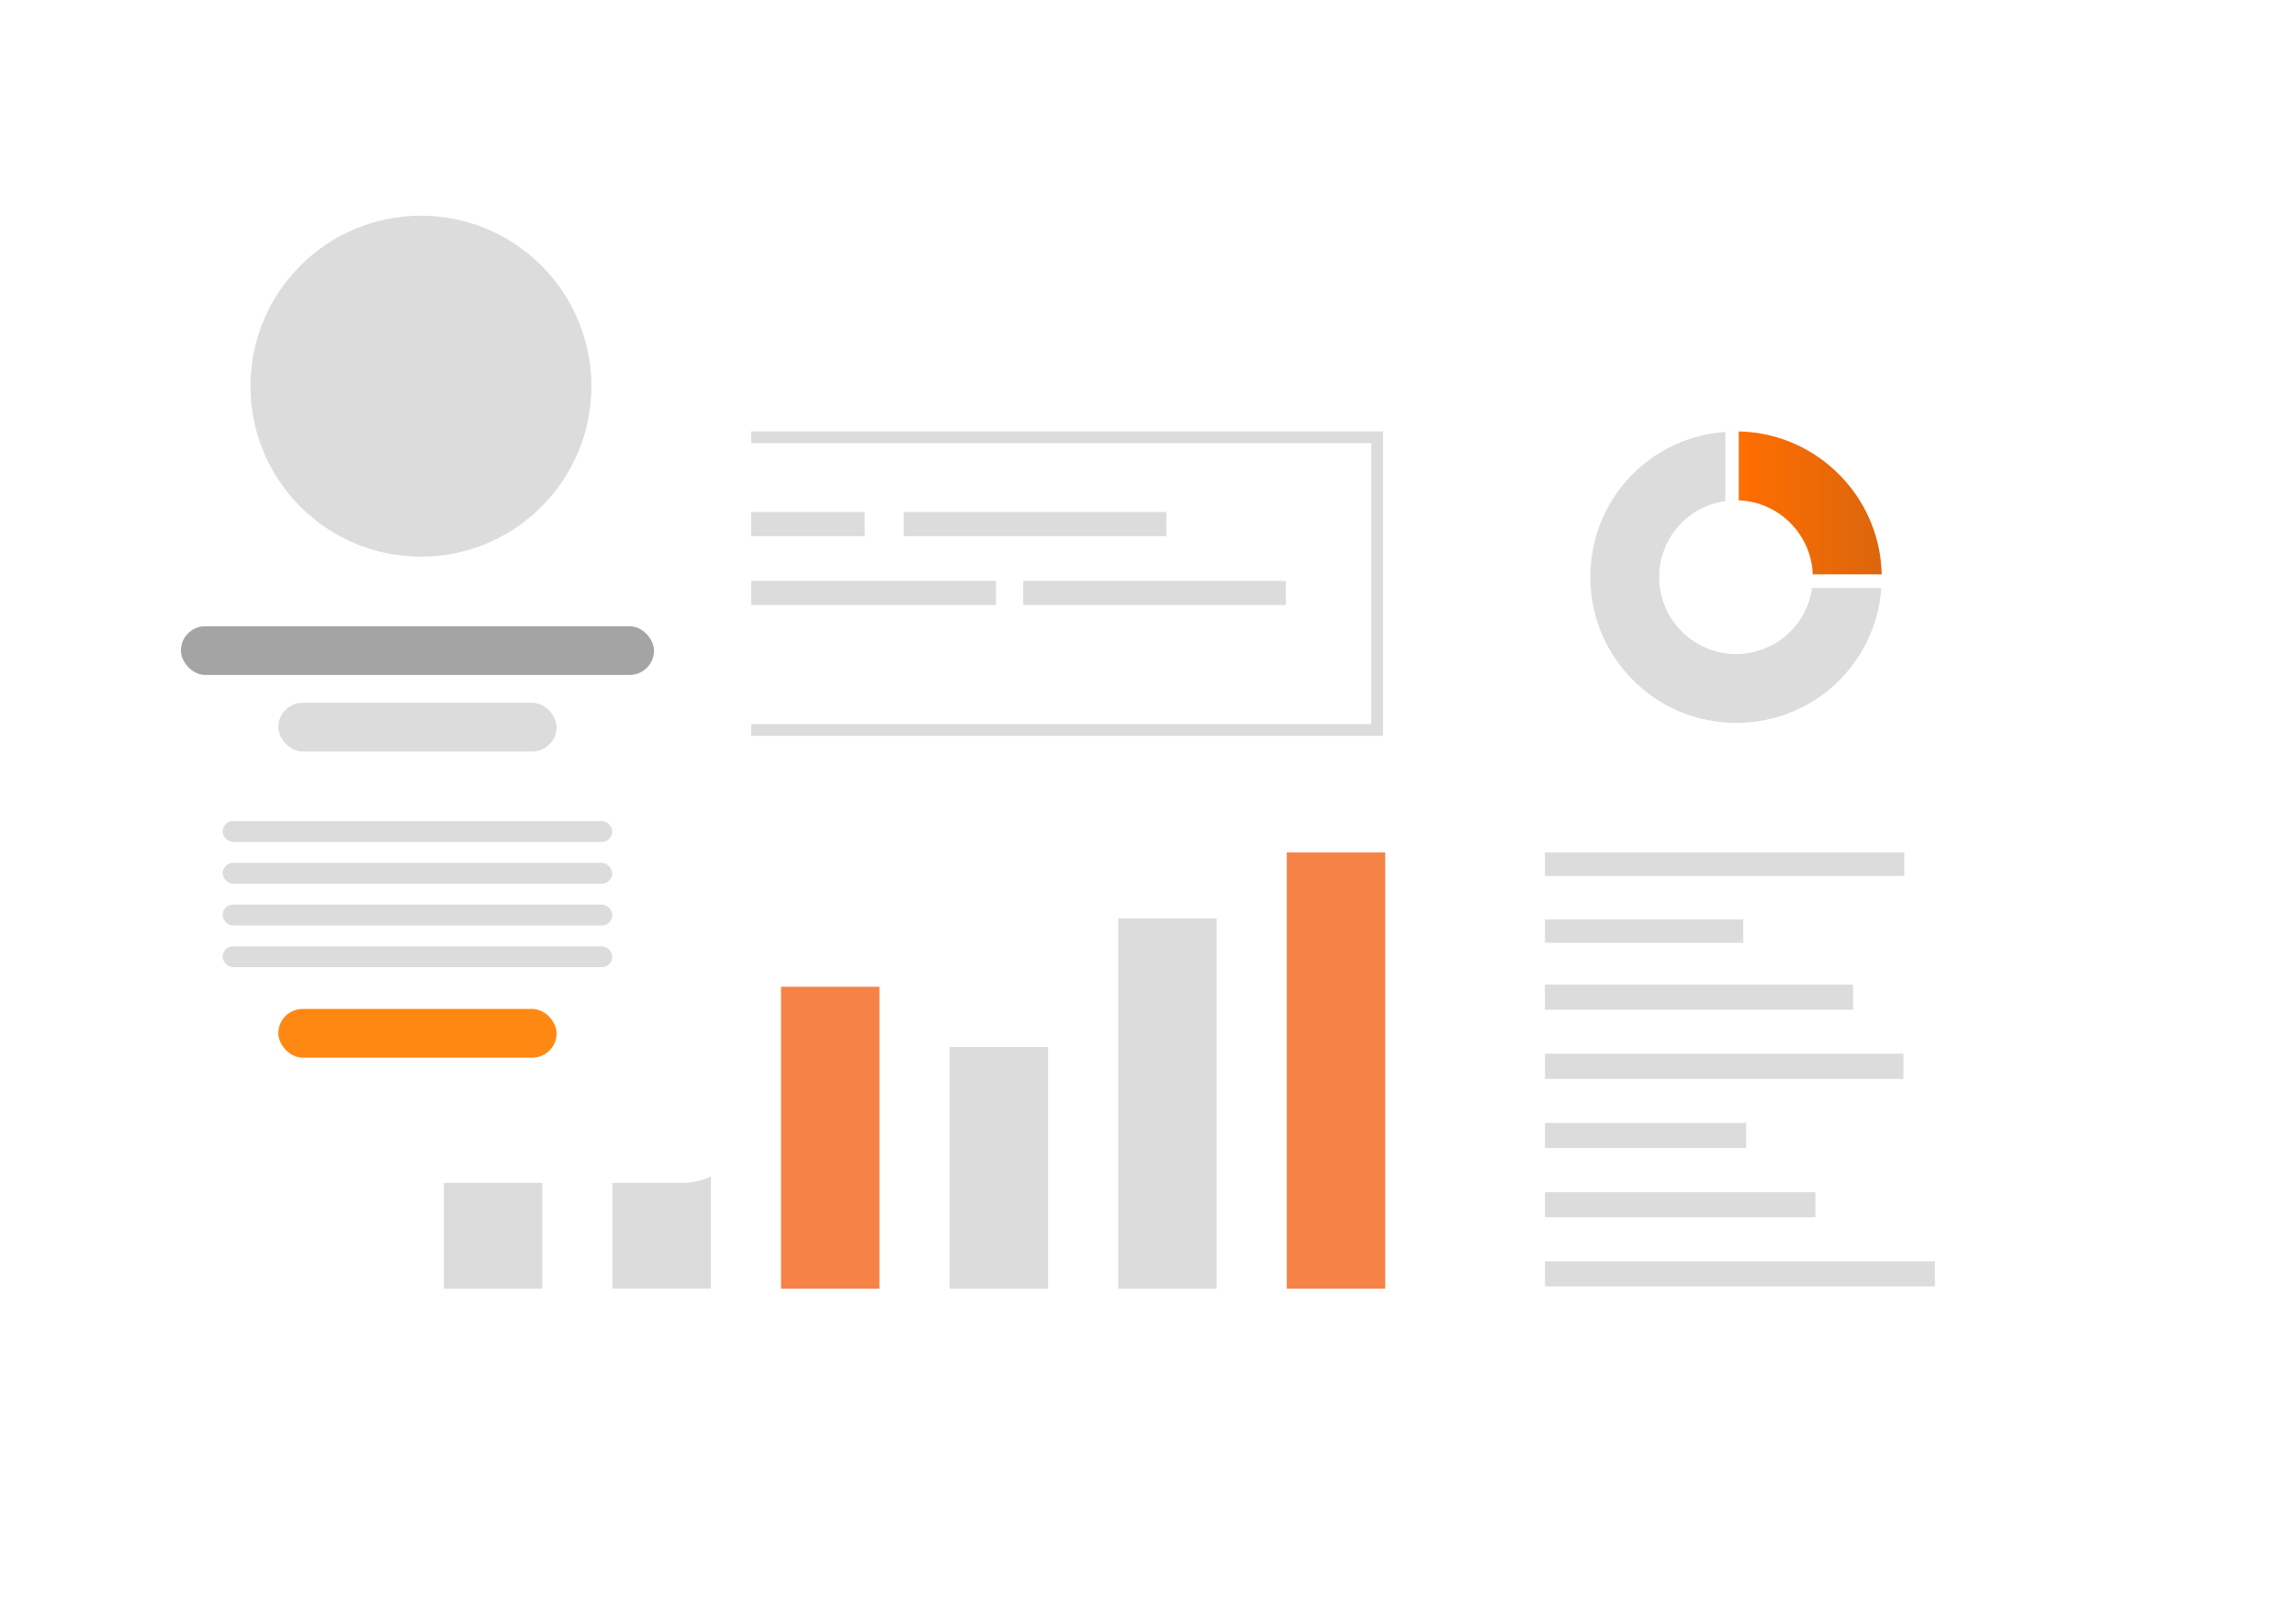 <svg xmlns="http://www.w3.org/2000/svg" width="330" height="230" fill="none"><g fill="#fff" filter="url(#a)"><path d="M33 59h273v137c0 5.523-4.477 10-10 10H43c-5.523 0-10-4.477-10-10V59ZM306 59V46.657c0-4.23-3.904-7.657-8.722-7.657H41.722C36.904 39 33 42.428 33 46.657V59h273Z"/><path d="M52.347 49.127c0 2.21-1.786 4-3.987 4a3.994 3.994 0 0 1-3.987-4c0-2.209 1.786-4 3.987-4a3.994 3.994 0 0 1 3.987 4ZM66.62 52.94a3.994 3.994 0 0 0 3.885-4.1 3.993 3.993 0 0 0-4.086-3.898 3.994 3.994 0 0 0-3.885 4.1 3.993 3.993 0 0 0 4.086 3.898ZM88.99 49.127c0 2.21-1.786 4-3.987 4a3.994 3.994 0 0 1-3.987-4c0-2.209 1.785-4 3.986-4a3.994 3.994 0 0 1 3.987 4Z"/></g><path fill="#DCDCDC" d="M260.788 84.917c-.937 5.385-5.623 9.479-11.271 9.479-6.33 0-11.459-5.13-11.459-11.46 0-5.664 4.11-10.35 9.511-11.279v-9.15c-10.424.98-18.579 9.75-18.579 20.43 0 11.336 9.191 20.526 20.527 20.526 10.671 0 19.434-8.146 20.429-18.554h-9.158v.008Z"/><path fill="#DCDCDC" d="M249.516 103.883c-11.55 0-20.938-9.396-20.938-20.938 0-10.86 8.147-19.82 18.957-20.84l.452-.04v9.947l-.345.057a11.008 11.008 0 0 0-9.166 10.876c0 6.092 4.957 11.049 11.048 11.049 5.377 0 9.947-3.848 10.868-9.142l.058-.337h9.955l-.041.452c-1.028 10.786-9.988 18.924-20.84 18.924l-.008-.008Zm-2.359-40.914C237.004 64.144 229.4 72.66 229.4 82.945c0 11.098 9.027 20.116 20.116 20.116 10.268 0 18.776-7.588 19.968-17.732h-8.36a11.827 11.827 0 0 1-11.608 9.479c-6.543 0-11.87-5.328-11.87-11.871a11.82 11.82 0 0 1 9.511-11.616v-8.352Z"/><path fill="url(#b)" d="M250.322 62.426v9.092c5.681.394 10.219 4.932 10.613 10.613h9.092c-.411-10.695-9.01-19.294-19.705-19.705Z"/><path fill="url(#c)" d="M270.454 82.543h-9.906l-.025-.378c-.378-5.45-4.776-9.848-10.235-10.234l-.378-.025V62l.428.016c10.851.42 19.68 9.249 20.099 20.1l.017.427Zm-9.142-.822h8.287c-.609-10.086-8.772-18.258-18.859-18.866v8.286c5.558.568 10.013 5.023 10.58 10.58h-.008Z"/><path fill="#DCDCDC" d="M77.937 165.529H63.791v19.668h14.146v-19.668ZM102.167 152.49H88.022v32.703h14.145V152.49Z"/><path fill="#F78248" d="M126.4 141.812h-14.146v43.384H126.4v-43.384Z"/><path fill="#DCDCDC" d="M150.632 150.479h-14.146v34.715h14.146v-34.715ZM174.863 132.004h-14.146v53.191h14.146v-53.191Z"/><path fill="#F78248" d="M199.093 122.512h-14.146v62.684h14.146v-62.684Z"/><path fill="#DCDCDC" d="M198.777 105.754H61V62h137.777v43.754Zm-136.086-1.688h134.395V63.683H62.691v40.383Z"/><path fill="#DCDCDC" d="M124.286 73.578H71.098v3.47h53.188v-3.47ZM167.629 73.578h-37.74v3.47h37.74v-3.47ZM100.452 83.48H71.098v3.47h29.354v-3.47ZM273.699 122.512h-51.646v3.368h51.646v-3.368ZM266.346 141.492h-44.293v3.616h44.293v-3.616ZM273.578 151.438h-51.525v3.615h51.525v-3.615ZM250.979 161.381h-28.926v3.616h28.926v-3.616ZM260.922 171.324h-38.869v3.616h38.869v-3.616ZM278.097 181.266h-56.044v3.615h56.044v-3.615ZM250.556 132.127h-28.503v3.369h28.503v-3.369ZM143.161 83.48H105.42v3.47h37.741v-3.47ZM184.809 83.48h-37.741v3.47h37.741v-3.47Z"/><g fill="#fff" filter="url(#d)"><path d="M16.025 31.324h87.952v124.677c0 5.523-4.477 10-10 10H26.026c-5.522 0-10-4.477-10-10V31.324Z"/><rect width="88" height="30" x="16" y="16" rx="15"/></g><circle cx="60.5" cy="55.5" r="24.5" fill="#DCDCDC"/><rect width="68" height="7" x="26" y="90" fill="#A4A4A4" rx="3.5"/><rect width="40" height="7" x="40" y="101" fill="#DCDCDC" rx="3.5"/><rect width="40" height="7" x="40" y="145" fill="#FF8813" rx="3.5"/><rect width="56" height="3" x="32" y="118" fill="#DCDCDC" rx="1.5"/><rect width="56" height="3" x="32" y="124" fill="#DCDCDC" rx="1.5"/><rect width="56" height="3" x="32" y="130" fill="#DCDCDC" rx="1.5"/><rect width="56" height="3" x="32" y="136" fill="#DCDCDC" rx="1.5"/><defs><linearGradient id="b" x1="250.306" x2="270.025" y1="72.282" y2="72.282" gradientUnits="userSpaceOnUse"><stop stop-color="#FF6E00"/><stop offset="1" stop-color="#DC660C"/></linearGradient><linearGradient id="c" x1="249.893" x2="270.452" y1="72.276" y2="72.276" gradientUnits="userSpaceOnUse"><stop stop-color="#FF6E00"/><stop offset="1" stop-color="#DC660C"/></linearGradient><filter id="a" width="313" height="207" x="17" y="23" color-interpolation-filters="sRGB" filterUnits="userSpaceOnUse"><feFlood flood-opacity="0" result="BackgroundImageFix"/><feColorMatrix in="SourceAlpha" result="hardAlpha" values="0 0 0 0 0 0 0 0 0 0 0 0 0 0 0 0 0 0 127 0"/><feOffset dx="4" dy="4"/><feGaussianBlur stdDeviation="10"/><feComposite in2="hardAlpha" operator="out"/><feColorMatrix values="0 0 0 0 0 0 0 0 0 0 0 0 0 0 0 0 0 0 0.25 0"/><feBlend in2="BackgroundImageFix" result="effect1_dropShadow_2241_25863"/><feBlend in="SourceGraphic" in2="effect1_dropShadow_2241_25863" result="shape"/></filter><filter id="d" width="128" height="190" x="0" y="0" color-interpolation-filters="sRGB" filterUnits="userSpaceOnUse"><feFlood flood-opacity="0" result="BackgroundImageFix"/><feColorMatrix in="SourceAlpha" result="hardAlpha" values="0 0 0 0 0 0 0 0 0 0 0 0 0 0 0 0 0 0 127 0"/><feOffset dx="4" dy="4"/><feGaussianBlur stdDeviation="10"/><feComposite in2="hardAlpha" operator="out"/><feColorMatrix values="0 0 0 0 0 0 0 0 0 0 0 0 0 0 0 0 0 0 0.25 0"/><feBlend in2="BackgroundImageFix" result="effect1_dropShadow_2241_25863"/><feBlend in="SourceGraphic" in2="effect1_dropShadow_2241_25863" result="shape"/></filter></defs></svg>